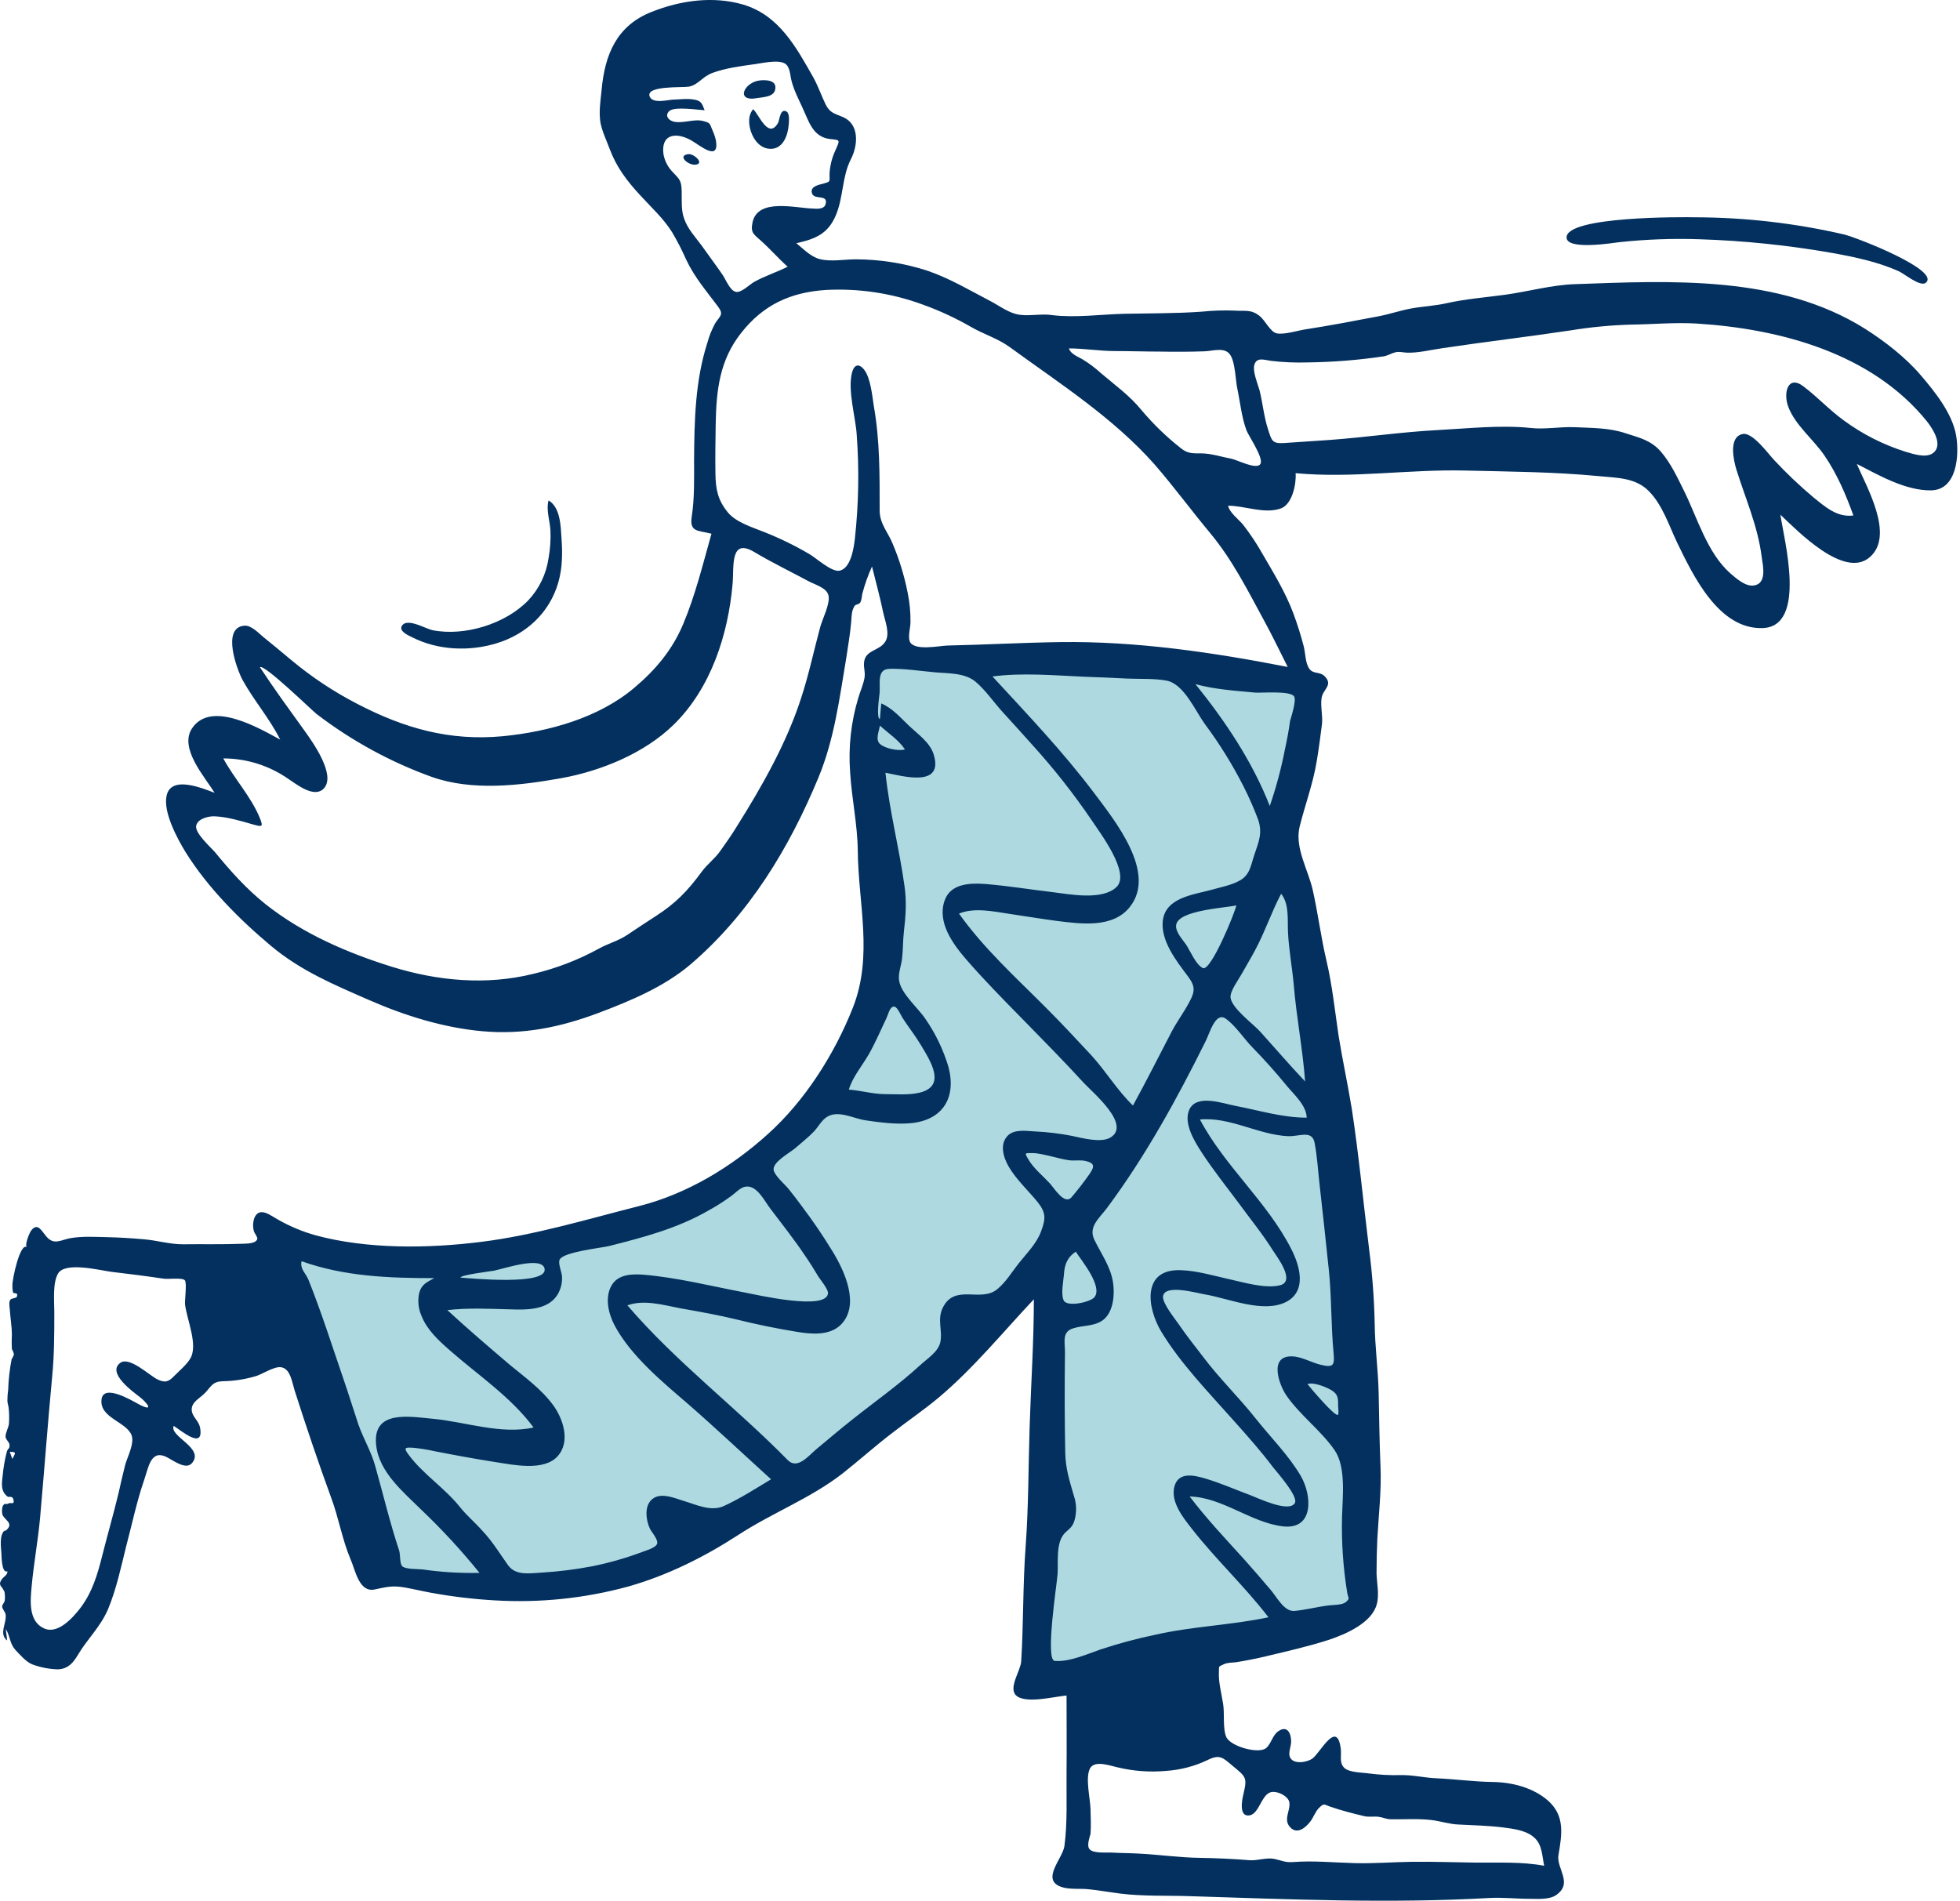 <svg width="365" height="354" viewBox="0 0 365 354" fill="none" xmlns="http://www.w3.org/2000/svg">
<path fill-rule="evenodd" clip-rule="evenodd" d="M251.437 298.749C234.01 302.54 216.6 306.364 199.206 310.22L191.842 311.845C192.578 289.296 193.315 266.764 194.051 244.248C194.149 240.998 194.248 237.749 194.346 234.5C190.32 238.044 186.099 241.441 182.221 245.183C177.263 249.959 172.55 254.882 167.445 259.51C158.707 267.486 149.527 275.216 139.366 281.37C128.233 288.083 115.797 292.33 102.892 293.826C98.355 294.302 93.779 294.285 89.245 293.777C85.171 293.333 81.145 292.94 77.071 292.496C75.451 292.349 73.782 292.152 72.162 292.004C71.769 291.955 70.493 292.053 70.15 291.807C69.56 291.315 69.266 289.149 69.07 288.41C68.137 285.505 67.204 282.601 66.271 279.696C63.768 271.769 61.264 263.892 58.859 255.916C56.797 249.122 54.637 242.278 53.115 235.336C52.919 234.5 52.526 233.466 52.625 232.629C52.723 231.398 52.134 231.644 53.754 231.644C57.533 231.595 61.559 232.53 65.388 232.776C69.315 233.072 73.242 233.219 77.169 233.269C97.934 233.466 121.841 231.201 138.678 217.711C144.324 213.181 149.969 207.963 154.338 202.153C160.523 193.931 163.861 183.051 164.696 172.909C165.628 161.536 163.714 149.818 160.916 138.79C160.376 136.574 160.474 135.737 160.965 133.423C161.358 131.503 161.75 129.534 162.192 127.614C162.29 127.072 162.438 124.808 162.879 124.512C163.665 123.921 167.396 124.561 168.279 124.561L179.521 124.709L201.267 125.004C205.047 125.054 208.778 125.644 212.558 126.038C220.559 126.875 228.61 127.712 236.612 128.549C238.232 128.697 239.802 128.894 241.422 129.042L238.33 156.514C237.544 163.357 240.244 170.102 241.668 176.798C244.908 191.814 248 207.077 249.228 222.437C250.357 236.912 250.357 251.485 250.7 266.009C250.995 276.84 251.24 287.754 251.437 298.749Z" fill="#AED9E0"></path>
<path fill-rule="evenodd" clip-rule="evenodd" d="M139.513 22.451C139.509 21.682 139.769 20.934 140.249 20.334C141.329 21.269 143.047 25.996 144.864 22.943C145.207 22.353 145.256 20.088 146.484 20.777C147.073 21.122 146.925 22.697 146.876 23.239C146.729 25.159 145.846 27.817 143.391 27.719C140.838 27.62 139.464 24.568 139.513 22.451Z" fill="#03305E"></path>
<path fill-rule="evenodd" clip-rule="evenodd" d="M141.033 18.266C136.86 19.054 138.529 15.263 141.573 14.968C142.702 14.869 144.665 14.918 144.371 16.592C144.174 18.069 142.162 18.069 141.033 18.266Z" fill="#03305E"></path>
<path fill-rule="evenodd" clip-rule="evenodd" d="M129.5 30.672C128.174 30.82 126.014 28.949 128.223 28.703C129.205 28.605 131.316 30.475 129.5 30.672Z" fill="#03305E"></path>
<path fill-rule="evenodd" clip-rule="evenodd" d="M358.598 52.68C357.616 53.468 354.573 50.957 353.591 50.514C349.762 48.791 345.344 47.855 341.22 47.117C333.028 45.675 324.744 44.819 316.43 44.557C311.482 44.392 306.528 44.573 301.605 45.098C300.378 45.246 291.935 46.624 291.738 44.311C291.395 40.224 313.632 40.421 315.743 40.47C325.062 40.497 334.349 41.57 343.429 43.67C345.982 44.311 361.543 50.416 358.598 52.68Z" fill="#03305E"></path>
<path fill-rule="evenodd" clip-rule="evenodd" d="M92.389 119.834C87.332 121.361 81.54 121.115 76.778 118.702C75.944 118.308 73.98 117.422 75.011 116.339C76.14 115.207 79.331 117.127 80.558 117.373C86.547 118.554 94.156 116.191 98.377 111.809C100.418 109.638 101.739 106.886 102.157 103.932C102.467 102.228 102.582 100.493 102.501 98.763C102.403 96.941 101.666 95.021 102.157 93.199C104.366 94.528 104.415 97.975 104.563 100.19C104.759 102.997 104.759 105.705 103.974 108.462C102.354 114.123 97.985 118.161 92.389 119.834Z" fill="#03305E"></path>
<path fill-rule="evenodd" clip-rule="evenodd" d="M1.818 270.389C1.965 270.832 2.113 271.226 2.309 271.718C2.996 270.438 2.996 270.438 1.818 270.389ZM8.2 303.277C10.752 304.459 13.55 301.308 14.925 299.535C17.183 296.581 18.165 293.233 19.049 289.689C20.03 285.799 21.159 281.91 22.092 278.02C22.485 276.248 22.878 274.525 23.319 272.802C23.712 271.374 25.087 268.814 24.497 267.287C23.516 264.777 18.558 264.087 18.901 260.69C19.196 257.589 24.645 260.887 25.921 261.576C28.866 263.103 27.345 261.183 25.921 260.099C24.841 259.262 19.785 255.668 22.436 253.798C24.154 252.616 27.885 256.21 29.308 256.899C30.781 257.589 31.37 257.392 32.548 256.161C33.432 255.275 34.708 254.191 35.346 253.157C37.015 250.696 34.806 245.822 34.463 242.966C34.364 242.326 34.855 238.88 34.413 238.437C33.824 237.895 31.37 238.289 30.437 238.141C27.148 237.649 23.957 237.255 20.669 236.861C18.509 236.566 12.078 234.941 10.802 237.206C9.771 238.978 10.114 242.425 10.114 244.345C10.114 248.382 10.114 252.271 9.722 256.308C8.887 265.121 8.249 273.885 7.463 282.698C7.071 286.981 6.285 291.166 5.893 295.449C5.647 298.108 5.254 301.948 8.2 303.277ZM57.436 238.338C59.842 244.345 61.805 250.548 63.916 256.702C64.898 259.558 65.782 262.413 66.714 265.22C67.647 267.928 69.169 270.389 69.905 273.146C71.378 278.365 72.605 283.584 74.323 288.753C74.569 289.492 74.421 291.116 74.863 291.658C75.403 292.298 77.808 292.2 78.692 292.298C82.203 292.807 85.749 293.021 89.295 292.938C85.939 288.783 82.315 284.852 78.447 281.171C75.109 277.873 70.592 274.18 70.052 269.158C69.316 262.512 76.238 263.841 80.558 264.235C86.546 264.777 93.321 267.238 99.359 265.86C95.186 260.198 88.903 256.013 83.699 251.434C81.687 249.662 79.527 247.693 78.496 245.083C77.91 243.753 77.755 242.272 78.054 240.849C78.496 239.175 79.478 238.831 80.852 238.043C72.507 238.043 64.113 237.747 56.16 234.892C55.816 236.32 56.995 237.206 57.436 238.338ZM94.646 291.56C96.119 293.529 98.721 292.987 100.881 292.889C104.044 292.692 107.192 292.298 110.306 291.707C113.464 291.07 116.566 290.181 119.584 289.049C120.222 288.802 122.185 288.261 122.382 287.473C122.578 286.784 121.4 285.356 121.105 284.864C120.271 283.19 119.829 280.187 121.744 279.005C123.314 278.02 125.622 279.005 127.192 279.497C129.549 280.187 132.298 281.565 134.703 280.531C137.747 279.153 140.741 277.233 143.588 275.509C138.434 270.832 133.378 266.057 128.125 261.478C123.265 257.293 117.473 252.517 114.429 246.806C113.3 244.64 112.564 241.588 113.938 239.323C115.166 237.304 117.718 237.255 119.829 237.403C126.162 237.944 132.396 239.52 138.581 240.701C140.692 241.095 154.142 244.246 154.192 240.8C154.192 240.061 152.817 238.387 152.424 237.797C151.639 236.467 150.804 235.138 149.921 233.858C147.908 230.855 145.65 227.999 143.49 225.144C142.361 223.716 140.987 220.663 138.827 221.008C137.845 221.156 136.912 222.239 136.127 222.78C134.796 223.758 133.402 224.646 131.954 225.439C126.162 228.787 119.78 230.461 113.349 232.086C111.877 232.43 104.906 233.169 104.219 234.597C103.875 235.335 104.66 237.009 104.66 237.797C104.718 238.993 104.41 240.178 103.777 241.194C101.911 244.099 97.837 243.951 94.843 243.852C91.014 243.754 87.135 243.557 83.306 244C87.086 247.496 91.014 250.844 94.941 254.191C97.739 256.505 100.831 258.721 102.991 261.675C104.857 264.186 106.28 268.469 103.875 271.177C101.322 274.082 95.53 272.802 92.29 272.309C88.51 271.718 84.779 271.029 80.999 270.291C79.719 270.006 78.425 269.792 77.121 269.651C75.55 269.552 75.01 269.503 76.09 270.931C78.741 274.525 82.766 277.085 85.614 280.63C86.939 282.304 88.51 283.584 89.885 285.159C91.75 287.129 93.124 289.443 94.646 291.56ZM146.681 271.915C148.497 273.786 150.559 271.128 152.032 269.897C154.241 268.075 156.401 266.204 158.659 264.432C162.929 261.035 167.348 257.933 171.373 254.241C172.649 253.059 174.711 251.779 175.104 250.007C175.595 247.742 174.416 245.723 175.644 243.409C177.902 239.077 182.663 242.622 185.707 240.111C187.278 238.831 188.407 236.96 189.634 235.384C191.107 233.513 193.021 231.643 193.856 229.378C194.739 227.015 194.838 225.882 193.218 223.864C191.45 221.697 189.29 219.728 187.867 217.316C186.885 215.642 186.1 213.18 187.621 211.555C188.849 210.275 191.009 210.62 192.629 210.718C194.986 210.824 197.332 211.104 199.648 211.555C201.465 211.949 204.95 212.885 206.717 211.9C210.841 209.537 203.428 203.432 201.759 201.61C198.077 197.573 194.199 193.684 190.37 189.745C186.836 186.151 183.252 182.508 179.914 178.667C177.46 175.812 174.515 171.824 175.889 167.787C176.969 164.537 180.602 164.439 183.449 164.636C187.671 164.98 191.892 165.67 196.065 166.162C199.207 166.556 205.245 167.738 207.895 165.227C210.644 162.667 204.754 154.986 203.232 152.672C199.952 147.849 196.344 143.259 192.432 138.936C190.567 136.819 188.652 134.751 186.738 132.634C185.069 130.812 183.547 128.548 181.682 126.972C179.62 125.249 176.478 125.446 173.975 125.2C171.275 124.954 168.428 124.511 165.777 124.56C163.322 124.56 163.911 126.923 163.813 128.991C163.764 129.483 163.126 133.865 163.862 133.914C163.96 132.93 164.009 131.994 164.108 131.009C166.218 131.896 167.74 133.717 169.36 135.244C170.98 136.77 173.189 138.296 173.876 140.511C175.791 146.764 168.084 144.549 164.893 143.909C165.629 150.998 167.446 157.891 168.427 164.931C168.869 167.885 168.673 170.544 168.329 173.498C168.133 175.172 168.182 176.846 167.986 178.52C167.838 179.849 167.2 181.375 167.446 182.705C167.888 185.166 170.98 187.726 172.355 189.794C174.235 192.522 175.676 195.529 176.625 198.705C178.147 204.466 175.545 208.65 169.557 209.192C166.857 209.438 163.813 209.044 161.162 208.65C158.855 208.306 155.91 206.583 153.799 208.158C152.915 208.798 152.326 209.931 151.59 210.718C150.51 211.851 149.234 212.835 148.055 213.869C146.926 214.805 143.785 216.479 144.079 217.956C144.325 219.039 146.19 220.614 146.828 221.402C147.663 222.436 148.497 223.519 149.283 224.602C151.358 227.339 153.292 230.182 155.075 233.12C157.235 236.664 160.23 243.015 156.597 246.708C154.486 248.825 151.001 248.48 148.35 248.037C144.717 247.446 141.085 246.708 137.501 245.822C133.918 244.936 130.285 244.295 126.652 243.655C123.56 243.065 119.927 241.982 116.835 243.114C125.916 253.699 136.961 262.02 146.681 271.915ZM199.55 222.977C200.728 221.599 201.906 220.073 202.937 218.596C203.87 217.217 203.821 216.626 202.201 216.232C201.219 215.986 200.09 216.232 199.059 216.085C197.979 215.937 196.948 215.642 195.918 215.395C194.739 215.149 193.463 214.755 192.236 214.755C190.861 214.755 190.763 214.657 191.45 215.839C192.383 217.513 194.199 218.99 195.476 220.368C196.31 221.254 198.225 224.504 199.55 222.977ZM198.077 242.178C198.667 243.508 203.085 242.523 203.821 241.588C205.392 239.569 201.416 234.793 200.336 233.12C198.765 234.153 198.225 235.532 198.127 237.403C198.028 238.634 197.537 240.997 198.077 242.178ZM196.408 309.333C199.059 309.579 202.496 308.053 204.901 307.216C208.266 306.101 211.691 305.181 215.161 304.459C222.082 302.883 229.249 302.686 236.22 301.209C231.802 295.449 226.451 290.476 221.984 284.765C220.364 282.698 217.959 279.744 218.695 276.888C219.431 274.082 222.279 274.722 224.438 275.362C227.286 276.199 230.035 277.43 232.833 278.463C234.158 278.956 240.049 281.811 241.129 279.94C241.865 278.71 237.693 274.082 237.054 273.245C234.796 270.241 232.293 267.435 229.789 264.629C225.126 259.361 219.873 253.994 216.241 247.988C213.541 243.459 212.657 236.27 219.922 236.566C222.917 236.664 226.009 237.6 228.906 238.24C231.605 238.831 235.631 240.061 238.38 239.372C241.276 238.634 237.938 234.252 237.005 232.824C235.091 229.772 232.784 226.965 230.673 224.061C228.366 220.959 225.911 217.906 223.8 214.657C222.475 212.638 220.315 209.143 221.493 206.632C222.868 203.727 227.678 205.5 229.986 205.943C234.404 206.78 238.773 208.158 243.338 208.158C243.289 205.844 240.932 203.826 239.607 202.201C237.594 199.739 235.484 197.376 233.275 195.111C231.704 193.536 230.035 190.926 228.218 189.696C226.353 188.416 225.273 192.403 224.537 193.88C219.186 204.663 213.344 215.297 206.177 224.947C204.705 226.916 202.594 228.492 203.821 230.953C205.097 233.563 206.766 235.827 207.257 238.732C207.601 240.898 207.404 243.902 205.785 245.526C204.165 247.102 201.808 246.757 199.845 247.397C197.734 248.037 198.323 249.908 198.323 251.828C198.274 255.127 198.274 258.376 198.274 261.675C198.274 264.58 198.323 267.484 198.372 270.438C198.421 273.54 199.157 275.706 199.992 278.611C200.49 280.092 200.524 281.689 200.09 283.19C199.697 284.519 199.01 284.765 198.176 285.652C196.605 287.473 197.096 290.87 196.948 293.135C196.85 294.858 194.592 309.185 196.408 309.333ZM202.888 344.387C203.575 345.224 205.932 344.978 206.864 345.027C208.632 345.125 210.399 345.125 212.166 345.224C215.946 345.421 219.628 345.962 223.408 346.012C226.5 346.061 229.74 346.209 232.735 346.455C234.207 346.553 235.876 345.913 237.3 346.209C238.723 346.504 239.263 346.898 240.785 346.799C244.565 346.504 248.492 346.898 252.272 346.996C255.807 347.095 259.341 346.799 262.875 346.75C266.852 346.701 270.828 346.849 274.804 346.898C279.075 346.947 283.395 346.701 287.567 347.489C287.175 345.716 287.224 343.599 285.751 342.27C284.278 340.891 281.824 340.596 279.909 340.35C277.16 340.005 274.411 339.956 271.662 339.808C269.944 339.759 268.275 339.168 266.557 338.971C264.103 338.676 261.452 338.873 258.997 338.824C258.163 338.824 257.574 338.479 256.788 338.38C255.856 338.233 254.972 338.479 253.99 338.233C251.929 337.74 249.818 337.199 247.805 336.51C246.578 336.116 246.627 335.722 245.645 336.707C245.007 337.297 244.614 338.43 244.074 339.168C243.191 340.35 241.62 341.728 240.294 340.35C238.871 338.873 240.393 337.199 240.098 335.623C239.853 334.442 237.594 333.359 236.465 333.851C234.895 334.491 234.453 337.691 232.784 338.085C230.673 338.528 231.262 335.328 231.556 334.146C232.293 331.045 232.047 330.946 229.544 328.878C227.678 327.303 227.138 326.663 224.782 327.845C222.405 328.964 219.842 329.631 217.222 329.814C214.197 330.094 211.146 329.877 208.19 329.174C206.766 328.878 203.968 327.795 203.036 329.272C202.005 330.995 203.085 335.131 203.085 337.1C203.134 338.577 203.183 340.054 203.085 341.531C202.888 342.27 202.348 343.747 202.888 344.387ZM241.031 300.028C243.24 299.831 245.351 299.24 247.51 298.994C248.296 298.895 250.014 298.945 250.652 298.354C251.438 297.664 251.094 297.714 250.898 296.729C250.13 292.027 249.801 287.264 249.916 282.501C250.014 278.857 250.701 273.245 248.541 270.094C245.989 266.401 242.16 263.644 239.558 259.902C238.183 257.884 236.22 252.468 240.638 252.616C242.405 252.665 244.271 253.798 245.989 254.191C248.394 254.782 248.541 254.191 248.345 251.976C247.854 246.856 248.001 241.686 247.461 236.517C246.921 231.249 246.332 225.931 245.743 220.663C245.449 218.103 245.301 215.395 244.811 212.835C244.32 210.374 241.963 211.703 239.853 211.605C234.355 211.358 229.004 207.961 223.457 208.503C228.071 217.217 235.974 223.814 240.442 232.578C242.012 235.63 243.436 240.357 239.607 242.425C235.336 244.689 228.857 241.834 224.488 241.095C222.966 240.849 216.879 239.077 216.584 241.44C216.437 242.72 218.891 245.723 219.53 246.659C220.953 248.776 222.573 250.745 224.095 252.764C227.138 256.801 230.771 260.296 233.913 264.284C236.662 267.731 240.049 271.128 242.258 274.919C244.32 278.513 244.761 284.962 238.871 284.273C232.882 283.535 227.629 278.857 221.542 278.71C224.684 282.845 228.218 286.587 231.704 290.427C233.373 292.298 234.993 294.169 236.613 296.089C237.742 297.369 239.116 300.175 241.031 300.028ZM249.229 262.561C249.081 260.838 249.523 259.902 247.952 258.918C246.97 258.327 244.565 257.342 243.485 257.785C243.878 258.278 248.64 263.989 249.18 263.497C249.269 263.193 249.286 262.872 249.229 262.561ZM240.932 183.443C240.638 180.144 240 176.846 239.853 173.547C239.754 171.282 240.098 168.328 238.576 166.457C236.76 169.904 235.533 173.646 233.667 177.092C232.882 178.569 231.998 179.997 231.213 181.424C230.673 182.409 229.053 184.575 229.151 185.757C229.347 187.776 233.373 190.68 234.698 192.157C237.496 195.259 240.196 198.41 243.043 201.413C242.602 195.357 241.423 189.449 240.932 183.443ZM240.982 129.68C240.196 128.597 234.895 129.089 233.716 128.991C230.084 128.646 226.157 128.4 222.622 127.415C228.218 134.357 233.225 141.841 236.465 150.112C237.638 146.702 238.573 143.215 239.263 139.675C239.656 137.902 240 136.08 240.245 134.259C240.491 133.422 241.472 130.369 240.982 129.68ZM223.997 180.292C225.469 181.031 230.035 169.855 230.231 168.624C228.071 169.116 219.53 169.51 219.039 172.218C218.793 173.498 220.266 175.024 220.904 175.96C221.64 177.092 222.72 179.701 223.997 180.292ZM210.399 168.919C207.257 172.907 201.317 172.07 196.899 171.529C193.905 171.135 190.96 170.642 187.965 170.199C185.02 169.756 181.436 168.968 178.589 170.15C183.203 176.649 189.192 182.064 194.788 187.677C197.685 190.582 200.434 193.536 203.232 196.539C205.932 199.493 208.141 203.186 210.988 205.893C213.442 201.413 215.75 196.834 218.106 192.305C219.088 190.385 220.364 188.711 221.395 186.791C222.524 184.723 222.671 183.788 221.248 181.868C219.137 179.061 216.142 175.27 216.535 171.529C217.026 167.147 222.229 166.654 225.617 165.719C227.335 165.227 229.298 164.882 230.869 163.996C232.833 162.913 232.931 161.091 233.618 159.122C234.404 156.759 235.14 155.183 234.305 152.672C233.518 150.573 232.617 148.518 231.605 146.518C229.524 142.41 227.093 138.49 224.34 134.8C222.573 132.339 220.511 127.465 217.321 126.775C215.062 126.332 212.264 126.48 209.957 126.382C207.257 126.234 204.606 126.135 201.906 126.037C196.359 125.791 190.37 125.249 184.823 125.988C191.352 133.077 197.93 139.97 203.723 147.65C207.552 152.771 215.504 162.519 210.399 168.919ZM235.336 115.452C232.293 109.839 229.495 104.276 225.42 99.352C221.886 95.118 218.646 90.687 215.013 86.502C207.306 77.788 197.292 71.388 187.965 64.594C185.854 63.067 183.154 62.23 180.847 60.901C177.967 59.239 174.944 57.838 171.815 56.716C166.039 54.594 159.892 53.673 153.75 54.008C147.123 54.452 142.116 56.815 138.041 61.984C134.016 67.055 133.378 72.668 133.28 79.068C133.23 82.121 133.181 85.173 133.23 88.176C133.28 91.18 133.672 93.1 135.489 95.364C137.01 97.284 140.152 98.22 142.361 99.106C145.277 100.265 148.1 101.647 150.804 103.242C151.983 103.931 154.83 106.54 156.302 106.294C158.462 105.9 159.002 102.011 159.199 100.337C159.902 93.912 160.017 87.435 159.542 80.988C159.346 77.69 157.824 72.766 158.659 69.418C159.002 68.04 159.837 67.548 160.868 68.778C162.144 70.305 162.439 73.849 162.733 75.671C163.862 82.071 163.813 88.521 163.813 95.02C163.813 97.58 165.286 98.959 166.218 101.223C167.461 104.155 168.398 107.207 169.017 110.331C169.393 112.145 169.574 113.993 169.557 115.846C169.557 116.879 169.066 118.455 169.409 119.44C170.146 121.31 174.858 120.277 176.429 120.227C183.449 120.08 190.42 119.686 197.439 119.587C211.626 119.39 225.911 121.507 239.803 124.215C238.331 121.31 236.907 118.307 235.336 115.452ZM229.249 85.419C230.378 85.616 234.109 87.635 234.747 86.355C235.287 85.222 232.587 81.284 232.145 80.201C231.213 77.739 230.967 74.982 230.427 72.422C230.084 70.797 230.035 67.597 229.151 66.169C228.169 64.544 225.911 65.381 224.291 65.43C221.542 65.529 218.744 65.529 215.995 65.48C213.197 65.48 210.399 65.381 207.601 65.381C204.754 65.381 201.906 64.889 199.059 64.889C199.354 65.923 200.728 66.415 201.563 66.907C202.807 67.661 203.974 68.535 205.048 69.517C207.699 71.782 210.35 73.653 212.559 76.36C214.749 78.968 217.2 81.343 219.873 83.45C221.199 84.533 222.131 84.435 223.751 84.435C225.715 84.484 227.384 85.075 229.249 85.419ZM236.122 79.905C236.809 82.022 236.858 82.662 239.116 82.514L247.805 81.924C254.432 81.431 261.059 80.447 267.686 80.102C273.331 79.807 279.419 79.117 285.064 79.708C287.666 80.004 290.464 79.462 293.164 79.561C296.403 79.708 299.643 79.659 302.736 80.693C305.289 81.53 307.449 81.973 309.314 84.139C311.179 86.305 312.407 89.013 313.683 91.573C316.088 96.497 317.954 102.946 322.126 106.688C323.206 107.624 324.974 109.248 326.544 109.051C329.097 108.756 328.312 105.408 328.066 103.685C327.33 97.925 325.072 92.952 323.354 87.438C322.863 85.813 321.832 81.431 324.483 80.841C326.348 80.397 329.293 84.533 330.373 85.665C332.682 88.145 335.141 90.48 337.737 92.657C339.946 94.429 342.106 96.398 345.149 96.004C343.726 92.066 342.106 88.275 339.749 84.829C337.737 81.874 334.3 79.167 333.024 75.769C332.042 73.209 332.926 69.714 335.871 71.979C338.473 73.948 340.682 76.36 343.333 78.281C346.83 80.858 350.728 82.838 354.869 84.139C356.243 84.533 358.649 85.37 359.974 84.385C361.938 82.908 359.925 79.856 358.845 78.477C348.585 65.775 331.551 61.246 315.99 60.261C311.916 60.015 307.743 60.409 303.669 60.458C299.902 60.57 296.146 60.932 292.427 61.541C284.524 62.723 276.571 63.658 268.668 64.84C266.557 65.135 264.054 65.775 261.943 65.677C261.059 65.627 260.617 65.43 259.783 65.627C259.046 65.824 258.507 66.218 257.672 66.366C252.974 67.065 248.234 67.443 243.485 67.498C241.206 67.572 238.926 67.473 236.662 67.203C235.336 67.006 233.962 66.464 233.569 68.04C233.275 69.222 234.207 71.486 234.551 72.668C235.14 75.031 235.385 77.64 236.122 79.905ZM151.393 38.844C152.179 38.894 153.504 38.992 153.75 38.008C154.241 36.137 151.737 37.269 151.246 36.087C150.706 34.758 152.473 34.413 153.259 34.217C154.83 33.773 154.437 33.872 154.486 32.198C154.589 30.711 154.972 29.258 155.615 27.915C156.45 25.995 156.499 26.093 154.584 25.896C151.344 25.502 150.657 22.647 149.43 20.037C148.694 18.413 147.859 16.837 147.417 15.114C147.123 14.08 147.172 12.406 146.141 11.815C144.766 11.028 141.527 11.865 140.103 12.012C137.698 12.357 135.096 12.702 132.789 13.539C130.776 14.228 130.04 15.852 128.223 16.148C127.045 16.345 120.074 15.902 121.007 18.019C121.596 19.348 124.296 18.61 125.278 18.56C126.554 18.511 128.076 18.314 129.352 18.56C130.629 18.806 130.727 19.299 131.218 20.53C130.04 20.48 125.622 19.791 124.64 20.677C123.805 21.465 124.394 22.302 125.278 22.598C126.947 23.139 129.205 22.056 130.972 22.548C132.249 22.893 132.15 22.942 132.641 24.173C132.943 24.819 133.174 25.495 133.329 26.192C133.967 30.179 130.334 27.078 128.812 26.192C126.014 24.567 123.02 24.862 123.56 28.752C123.796 30.022 124.412 31.19 125.327 32.099C126.603 33.429 126.898 33.675 126.947 35.644C126.996 37.367 126.8 39.189 127.438 40.814C128.076 42.636 129.5 44.162 130.629 45.688C131.954 47.559 133.329 49.38 134.605 51.251C135.145 52.039 135.93 54.107 137.01 54.353C137.992 54.599 139.563 53.024 140.397 52.531C142.41 51.399 144.619 50.71 146.681 49.676C144.963 48.15 143.441 46.377 141.723 44.851C140.397 43.62 139.71 43.423 140.152 41.355C141.183 36.875 148.055 38.746 151.393 38.844ZM125.425 134.997C119.976 140.315 111.877 143.613 104.464 144.942C96.757 146.321 87.921 147.355 80.41 144.696C72.703 141.916 65.468 137.964 58.958 132.979C58.173 132.388 49.14 123.575 48.404 124.264C51.055 128.302 53.902 132.191 56.7 136.08C58.075 138.001 62.885 144.598 60.136 147.01C58.32 148.586 55.178 146.026 53.657 145.041C50.11 142.573 45.897 141.251 41.581 141.25C43.593 144.992 46.735 148.34 48.355 152.278C49.14 154.149 48.748 154.001 46.98 153.509C44.771 152.869 42.268 152.131 39.961 152.032C38.881 151.983 36.721 152.475 36.524 153.854C36.328 155.183 39.175 157.743 40.01 158.679C42.906 162.223 45.9 165.571 49.484 168.427C56.406 173.892 64.603 177.437 72.949 180.046C81.49 182.705 90.572 183.541 99.31 181.375C103.558 180.369 107.653 178.796 111.484 176.698C113.251 175.713 115.067 175.27 116.785 174.138C118.553 172.956 120.32 171.775 122.087 170.642C125.769 168.279 128.027 165.965 130.629 162.42C131.66 160.993 133.083 159.959 134.065 158.58C135.145 157.054 136.274 155.478 137.256 153.854C141.919 146.419 146.485 138.394 149.184 130.025C150.608 125.692 151.541 121.261 152.719 116.879C153.112 115.353 154.633 112.448 154.29 110.922C153.995 109.445 151.639 108.854 150.51 108.214C147.123 106.393 143.736 104.768 140.447 102.799C135.881 100.091 136.716 105.605 136.421 108.805C135.587 118.209 132.396 128.203 125.425 134.997ZM163.911 138.591C164.893 139.428 167.298 139.921 168.526 139.576C167.298 137.754 165.433 136.573 163.862 135.145C163.715 136.13 162.929 137.804 163.911 138.591ZM158.07 202.939C160.279 203.087 162.586 203.776 164.795 203.776C166.758 203.776 169.213 203.973 171.127 203.53C176.38 202.349 173.287 197.622 171.422 194.521C170.391 192.797 169.164 191.271 168.084 189.597C167.838 189.203 167.102 187.529 166.562 187.48C165.728 187.382 165.482 188.76 165.089 189.597C164.009 191.862 163.028 194.176 161.8 196.342C160.524 198.558 158.806 200.527 158.07 202.939ZM101.421 236.32C100.979 233.809 93.615 236.369 91.946 236.664C91.455 236.763 85.712 237.452 85.761 237.944C87.626 238.092 101.961 239.471 101.421 236.32ZM1.376 292.643C0.247 293.135 0.296 289.541 0.247 289.049C0.149 288.064 0.002 286.341 0.493 285.504C0.836 284.864 0.935 285.208 1.131 285.012C2.702 283.682 0.787 283.091 0.444 282.057C0.336 281.552 0.353 281.028 0.493 280.531C0.935 279.744 1.082 280.334 1.622 279.99C2.015 279.793 2.751 280.334 2.505 279.3C2.309 278.463 1.671 278.956 1.376 278.71C0.149 277.725 0.296 276.445 0.493 274.869C0.63 273.341 0.893 271.826 1.278 270.34C1.524 269.601 1.818 269.946 1.769 269.06C1.769 268.617 1.082 268.174 1.033 267.583C0.984 266.894 1.671 265.761 1.671 265.023C1.729 264.12 1.713 263.215 1.622 262.315C1.573 261.773 1.425 261.527 1.376 260.887C1.378 260.195 1.427 259.504 1.524 258.819C1.585 256.918 1.799 255.025 2.162 253.157C2.358 252.871 2.507 252.555 2.604 252.222C2.516 251.878 2.384 251.547 2.211 251.237C2.161 250.368 2.161 249.497 2.211 248.628C2.211 247.003 1.916 245.428 1.818 243.803C1.769 243.311 1.622 242.523 1.916 242.08C2.162 241.735 3.045 241.834 3.144 241.489C3.438 240.554 2.604 241.095 2.407 240.652C2.326 240.231 2.293 239.801 2.309 239.372C2.26 238.338 3.733 231.347 5.009 232.283C4.518 231.938 5.5 229.525 5.844 229.132C7.071 227.605 7.758 229.329 8.74 230.412C10.114 231.889 11.292 230.953 13.06 230.609C15.269 230.215 17.674 230.362 19.883 230.412C22.19 230.461 24.497 230.609 26.756 230.806C29.21 231.002 31.566 231.741 34.07 231.741C37.752 231.692 41.433 231.79 45.115 231.643C45.851 231.593 47.619 231.692 47.913 230.756C48.011 230.412 47.373 229.673 47.275 229.279C47.062 228.467 47.096 227.61 47.373 226.818C48.355 224.602 50.417 226.424 51.889 227.212C54.059 228.435 56.366 229.393 58.762 230.067C68.383 232.676 79.723 232.529 89.541 231.298C99.506 230.067 109.373 227.064 119.093 224.602C127.978 222.337 136.176 217.365 142.95 211.26C149.872 205.056 155.37 196.391 158.806 187.726C162.635 178.077 159.837 168.328 159.739 158.482C159.69 153.558 158.61 148.733 158.315 143.859C157.961 139.177 158.477 134.469 159.837 129.976C160.18 128.794 160.72 127.612 160.966 126.382C161.211 125.249 160.77 124.363 160.917 123.28C161.211 121.015 163.715 121.261 164.844 119.538C165.826 118.012 164.795 115.649 164.451 113.975C163.862 111.119 163.077 108.313 162.389 105.507C161.639 107.158 161.031 108.871 160.573 110.627C160.475 111.07 160.475 111.907 160.131 112.301C159.886 112.596 159.346 112.547 159.15 112.842C158.561 113.778 158.61 114.664 158.511 115.846C158.315 118.11 157.922 120.375 157.579 122.64C156.302 130.222 155.37 137.656 152.424 144.795C146.975 157.94 139.563 170.199 128.665 179.554C123.707 183.788 117.424 186.397 111.435 188.662C104.317 191.32 97.493 192.748 89.835 192.059C82.619 191.419 75.354 189.154 68.727 186.249C62.198 183.394 56.062 180.834 50.515 176.206C44.575 171.233 38.635 165.276 34.512 158.629C33.039 156.217 30.339 151.244 31.026 148.192C31.861 144.302 37.801 146.863 39.961 147.65C38.144 144.696 33.334 139.379 35.739 135.687C39.273 130.271 48.453 135.736 52.184 137.754C50.22 133.816 47.275 130.468 45.164 126.628C44.133 124.708 41.237 116.929 45.459 116.535C46.735 116.387 48.109 117.864 48.993 118.603C50.76 120.03 52.478 121.458 54.246 122.935C58.015 126.079 62.113 128.803 66.469 131.059C75.256 135.637 83.699 138.05 93.664 137.114C102.157 136.277 111.484 133.717 118.111 128.105C122.087 124.757 125.229 121.015 127.242 116.19C129.5 110.824 130.923 104.965 132.494 99.402C130.04 98.761 128.371 99.155 128.812 96.251C129.352 92.755 129.254 89.26 129.254 85.715C129.303 78.379 129.451 70.945 131.709 63.904C132.054 62.62 132.548 61.381 133.181 60.212C134.065 58.833 134.85 58.636 133.721 57.11C131.561 54.205 129.352 51.694 127.781 48.346C127.013 46.607 126.144 44.914 125.18 43.276C123.511 40.617 121.302 38.648 119.191 36.334C116.736 33.675 114.822 31.164 113.546 27.767C112.957 26.192 112.171 24.567 111.827 22.893C111.484 20.874 111.827 18.806 112.024 16.837C112.613 10.191 114.822 4.775 121.351 2.215C126.652 0.098 132.74 -0.788 138.336 0.836C145.061 2.806 148.252 8.763 151.492 14.474C152.375 16.099 152.964 17.822 153.75 19.447C154.584 21.12 155.468 21.12 156.99 21.81C160.082 23.139 159.788 27.078 158.462 29.638C156.793 32.887 157.088 36.678 155.664 40.075C154.192 43.571 151.835 44.506 148.301 45.294C149.626 46.377 150.903 47.756 152.621 48.248C154.732 48.79 157.235 48.297 159.395 48.297C163.912 48.311 168.399 49.025 172.698 50.414C176.871 51.842 180.651 54.107 184.529 56.125C186.296 57.061 187.965 58.39 189.978 58.636C191.941 58.883 193.954 58.39 195.918 58.686C200.286 59.227 205.048 58.538 209.466 58.439C214.228 58.341 219.039 58.39 223.8 58.045C225.838 57.832 227.889 57.767 229.936 57.849C231.802 57.996 232.931 57.553 234.551 58.833C235.631 59.67 236.514 61.787 237.742 62.083C239.116 62.378 241.767 61.541 243.092 61.344C247.609 60.655 252.125 59.769 256.592 58.932C258.703 58.538 260.666 57.849 262.777 57.455C264.937 57.061 267.244 56.962 269.404 56.47C272.89 55.682 276.67 55.387 280.302 54.895C284.573 54.304 288.942 53.073 293.213 52.925C311.179 52.285 331.306 51.202 347.26 61.197C350.991 63.56 354.869 66.563 357.716 69.911C360.367 73.013 363.607 77.05 364.294 81.185C364.883 84.829 364.441 91.278 359.582 91.327C354.82 91.376 349.911 88.521 345.787 86.404C347.555 90.638 352.856 99.648 348.242 103.734C343.48 107.968 334.693 98.811 331.551 95.857C332.19 100.337 336.608 116.732 328.213 116.978C320.015 117.224 315.254 107.082 312.308 101.026C310.787 97.826 309.609 94.084 307.105 91.524C304.601 88.915 301.067 89.013 297.68 88.669C289.384 87.881 281.137 87.832 272.792 87.635C262.237 87.389 251.879 89.112 241.276 88.127C241.423 90.195 240.638 93.887 238.576 94.675C235.533 95.808 231.802 94.183 228.709 94.183C228.906 95.414 230.673 96.743 231.458 97.678C232.781 99.377 233.979 101.171 235.042 103.045C237.153 106.688 239.411 110.331 240.883 114.319C241.625 116.32 242.264 118.358 242.798 120.424C243.092 121.606 243.092 123.378 243.731 124.412C244.516 125.692 245.743 124.954 246.725 125.988C248.149 127.465 246.676 128.252 246.234 129.532C245.743 130.911 246.381 133.323 246.185 134.85C245.891 137.164 245.596 139.478 245.203 141.792C244.516 145.976 243.043 149.866 242.012 154.001C241.08 157.891 243.632 162.026 244.467 165.768C245.449 170.15 245.989 174.532 247.02 178.914C248.1 183.492 248.59 188.268 249.278 192.896C250.014 197.475 250.996 201.955 251.732 206.484C253.058 215.149 253.892 224.011 254.972 232.726C255.561 237.315 255.905 241.934 256.003 246.56C256.052 250.893 256.641 255.078 256.739 259.41C256.837 263.989 256.887 268.518 257.083 273.097C257.279 277.626 256.739 282.107 256.494 286.587C256.396 288.753 256.347 290.87 256.347 293.037C256.396 294.858 256.887 296.975 256.396 298.748C255.512 302.243 250.603 304.36 247.51 305.394C243.731 306.625 239.754 307.511 235.876 308.447C234.011 308.89 232.096 309.284 230.182 309.579C229.446 309.677 228.562 309.628 227.875 309.973C226.844 310.465 227.04 310.219 226.991 311.401C226.893 313.321 227.482 315.438 227.777 317.358C228.071 319.081 227.678 321.986 228.366 323.512C229.151 325.284 234.502 326.761 235.827 325.531C236.76 324.694 237.005 323.069 238.134 322.38C239.705 321.346 240.442 322.773 240.442 324.349C240.442 325.531 239.558 326.909 240.638 327.795C241.571 328.534 243.485 328.14 244.369 327.549C245.841 326.515 248.934 320.213 249.67 325.58C249.867 326.86 249.327 328.288 250.358 329.272C251.339 330.159 253.745 330.109 255.021 330.306C256.942 330.552 258.878 330.651 260.814 330.602C263.072 330.552 265.232 331.094 267.441 331.192C270.926 331.34 274.411 331.832 277.946 331.882C281.578 331.931 285.506 332.916 288.304 335.377C291.495 338.233 290.856 341.728 290.218 345.519C289.826 348.03 293.016 350.738 289.776 352.954C288.5 353.84 286.34 353.643 284.867 353.643C282.315 353.643 279.811 353.347 277.259 353.495C258.752 354.529 240.147 353.741 221.64 353.151C217.321 353.003 212.804 353.2 208.534 352.658C206.619 352.412 204.705 352.067 202.79 351.87C201.17 351.674 199.207 351.969 197.636 351.427C193.758 350.098 197.93 346.11 198.225 343.796C198.814 339.316 198.568 334.639 198.617 330.109C198.667 325.334 198.617 320.558 198.617 315.782C196.556 315.93 190.763 317.456 189.143 315.684C187.818 314.207 190.076 311.154 190.174 309.382C190.616 302.194 190.469 295.006 191.009 287.867C191.549 280.482 191.499 273.146 191.745 265.712C191.99 257.785 192.53 249.908 192.53 241.982C186.787 248.086 181.289 254.831 174.858 260.247C172.109 262.561 169.115 264.58 166.268 266.795C163.028 269.257 160.033 271.965 156.842 274.476C150.854 279.103 143.785 281.762 137.452 285.898C131.07 290.033 124.247 293.43 116.933 295.498C108.846 297.698 100.457 298.563 92.094 298.058C88.108 297.828 84.141 297.352 80.214 296.631C78.594 296.335 76.974 295.941 75.305 295.646C72.998 295.252 71.869 295.597 69.709 296.04C66.862 296.581 66.174 292.446 65.291 290.427C63.72 286.735 63.082 282.698 61.658 278.907C59.253 272.309 57.044 265.761 54.884 259.016C54.393 257.49 54.098 254.831 52.282 254.634C51.055 254.487 48.944 255.865 47.766 256.259C45.744 256.878 43.645 257.209 41.532 257.244C39.715 257.293 39.47 257.982 38.341 259.262C37.31 260.444 35.395 261.133 35.739 262.906C35.935 263.94 37.064 264.727 37.261 265.909C37.997 270.094 33.824 266.5 32.352 265.564C31.468 267.534 38.193 269.7 35.739 272.506C34.561 273.885 32.057 271.817 30.83 271.275C28.032 270.045 27.639 273.392 26.854 275.608C25.479 279.596 24.596 283.83 23.516 287.916C22.534 291.855 21.699 295.892 20.128 299.683C18.705 303.031 16.25 305.246 14.483 308.25C13.6 309.727 12.667 310.81 10.802 310.908C9.158 310.864 7.532 310.548 5.991 309.973C4.862 309.53 3.634 308.102 2.849 307.265C1.769 306.034 1.965 304.902 1.082 303.376C1.131 304.114 1.278 304.803 1.327 305.542C-0.293 304.262 1.327 302.243 1.033 300.618C0.935 300.126 0.395 299.683 0.395 299.141C0.395 298.945 0.836 298.403 0.885 298.108C0.944 297.55 0.928 296.987 0.836 296.434C0.738 296.237 0.149 295.252 0.149 295.449C0.149 295.301 -0.096 295.104 0.051 294.661C0.395 293.627 1.425 293.529 1.376 292.643Z" fill="#03305E"></path>
</svg>
